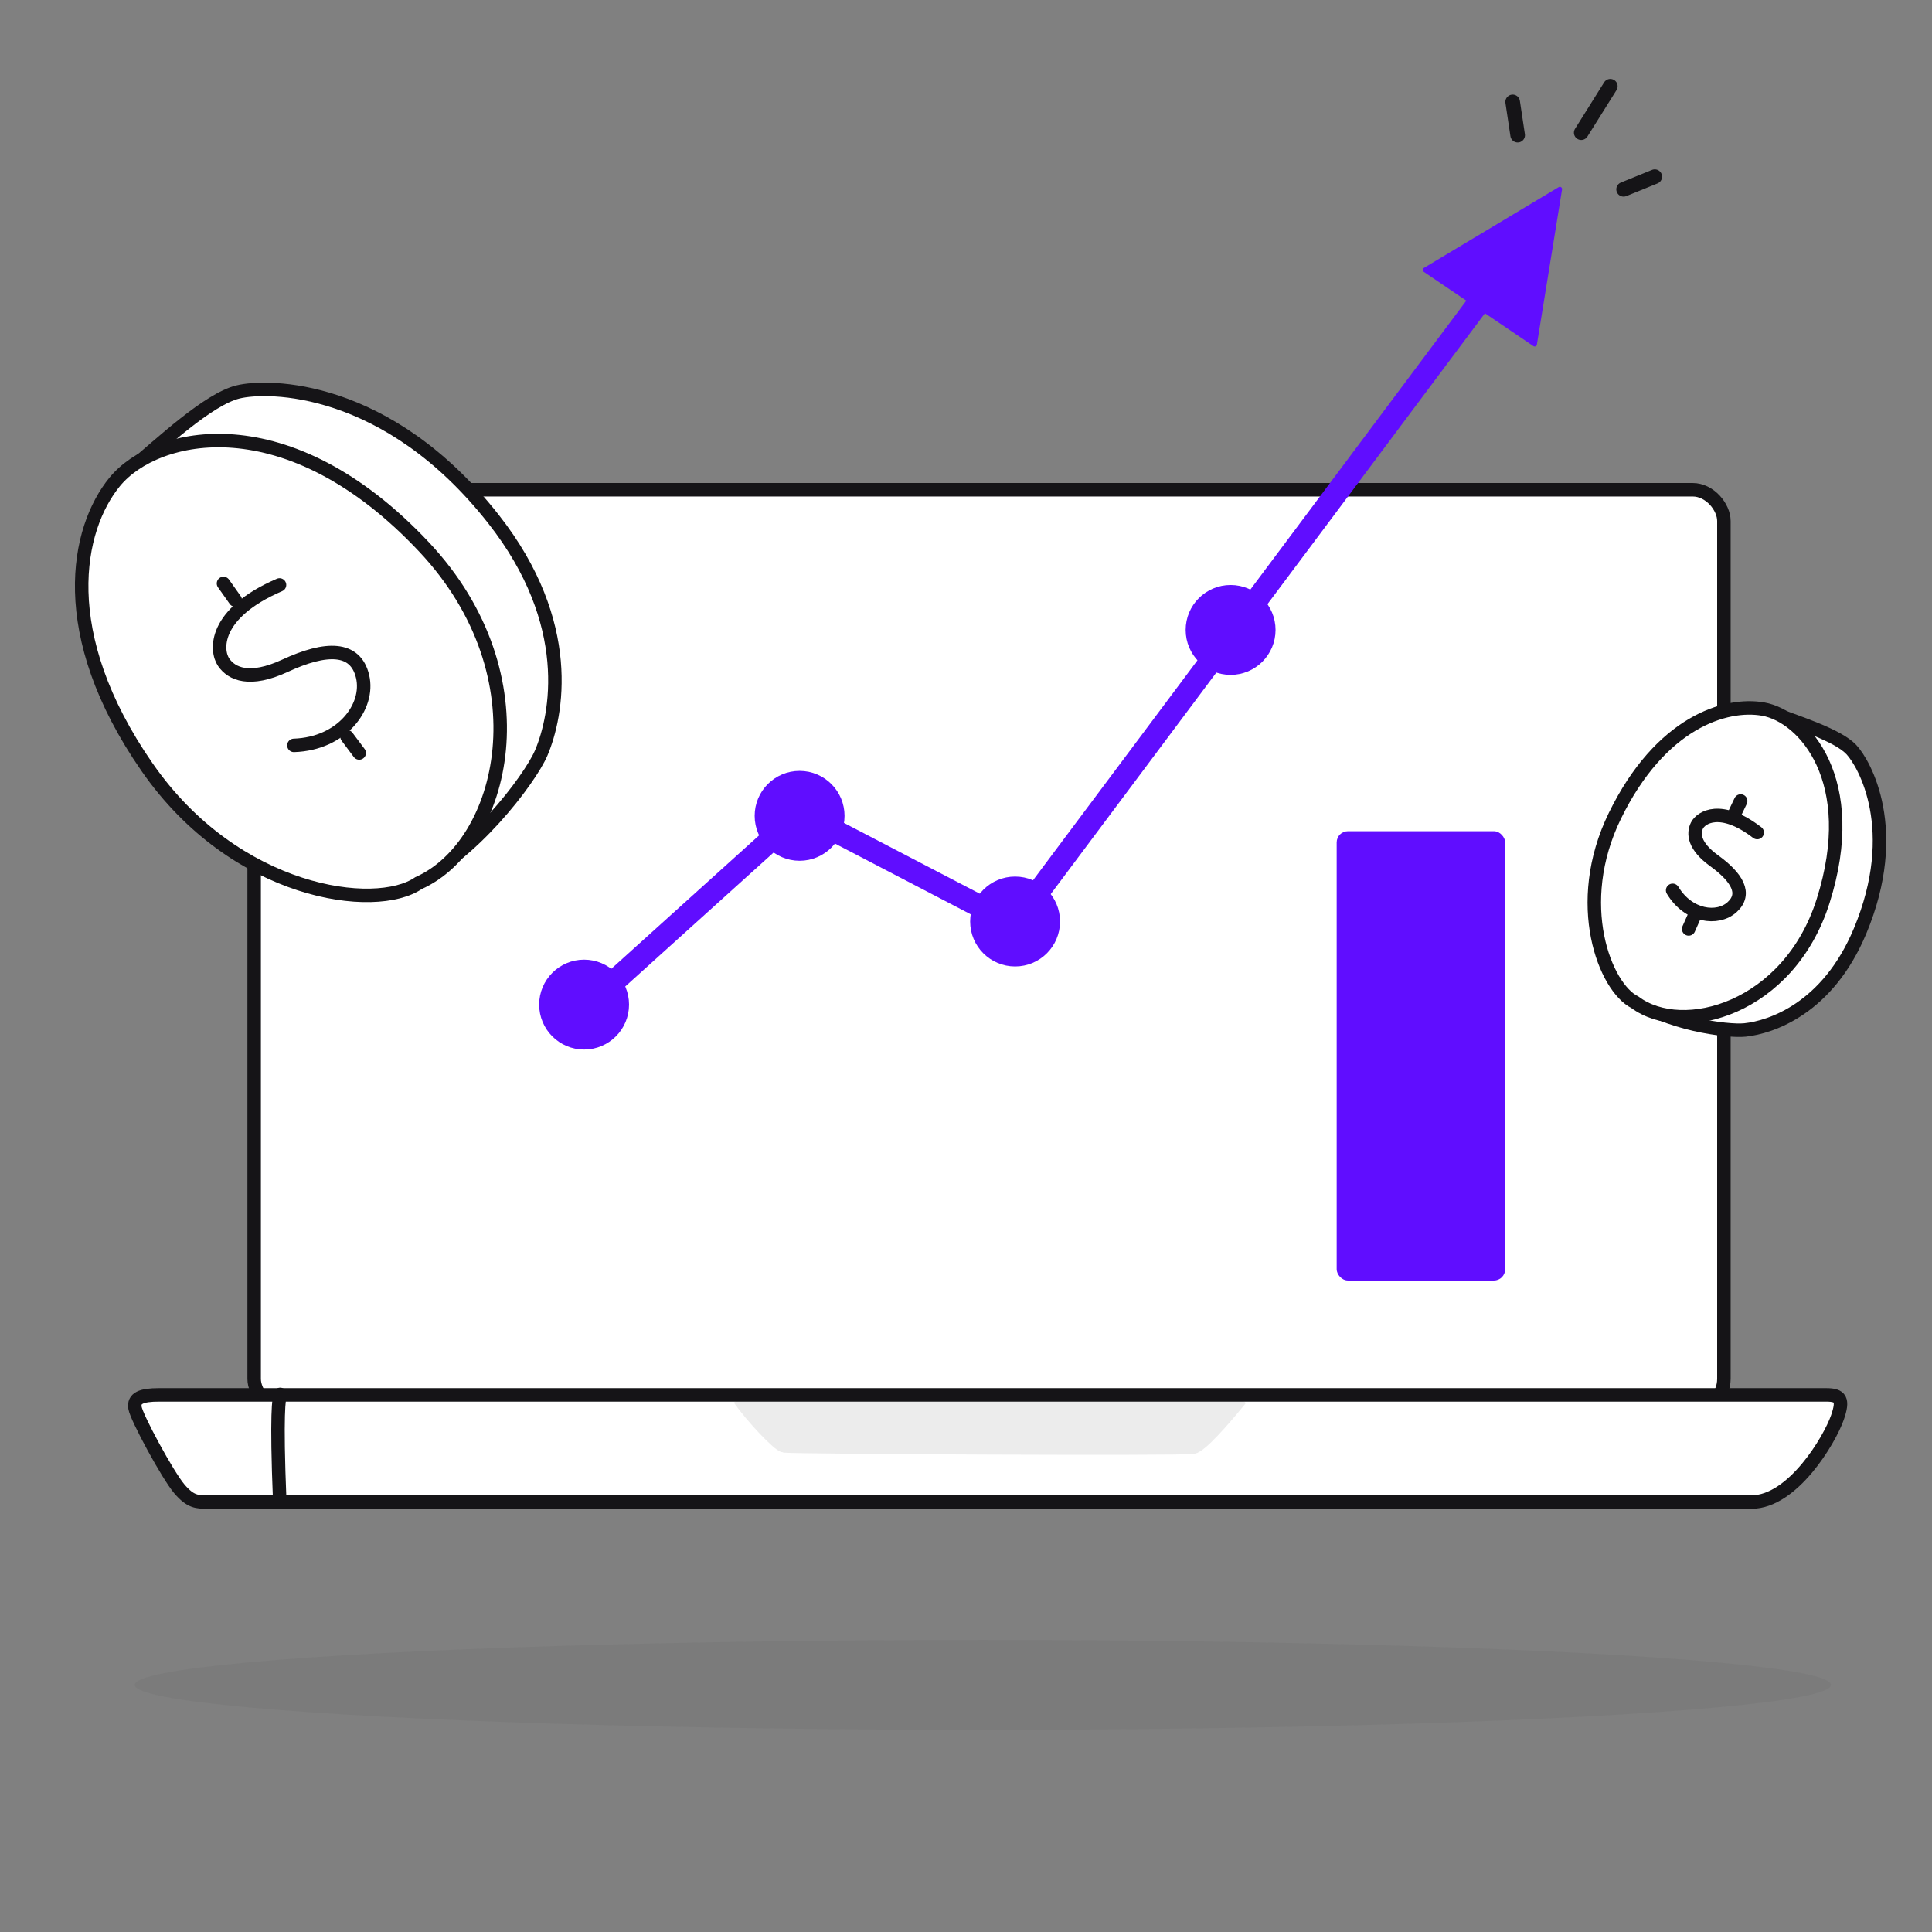 <?xml version="1.0" encoding="UTF-8"?> <svg xmlns="http://www.w3.org/2000/svg" width="172" height="172" viewBox="0 0 172 172" fill="none"><rect x="0" y="0" width="172" height="172" fill="#808080" stroke="none"/><g clip-path="url(#clip0_4970_26140)"><rect x="22.626" y="43.6" width="130.848" height="81.942" rx="2.784" fill="white" stroke="#151417" stroke-width="1.2"></rect><rect x="28.196" y="49.357" width="119.088" height="82.653" rx="3.384" fill="white"></rect><path d="M162.587 124.184H14.14C12.584 124.184 11.876 124.473 12.018 125.34C12.159 126.207 14.926 131.334 15.98 132.564C16.971 133.72 17.537 133.72 18.527 133.72H155.936C159.584 133.72 162.87 128.23 163.578 126.207C164.144 124.588 163.861 124.184 162.587 124.184Z" fill="white"></path><path d="M65.824 124.531C66.938 126.123 69.326 128.671 69.823 128.727C70.958 128.854 105.228 129.02 106.217 128.843C106.895 128.721 108.863 126.495 110.455 124.531" stroke="#ECECEC" stroke-width="1.2"></path><path d="M110.614 124.477H66.248C65.654 124.774 68.442 127.537 69.91 128.881H106.369L110.614 124.477Z" fill="#ECECEC"></path><path d="M162.587 124.184H14.14C12.584 124.184 11.876 124.473 12.018 125.34C12.159 126.207 14.926 131.334 15.98 132.564C16.971 133.72 17.537 133.72 18.527 133.72H155.936C159.584 133.72 162.87 128.23 163.578 126.207C164.144 124.588 163.861 124.184 162.587 124.184Z" stroke="#151417" stroke-width="1.2"></path><path d="M24.944 124.141C24.847 124.509 24.579 125.644 24.907 133.723" stroke="#151417" stroke-width="1.2" stroke-linecap="round"></path><mask id="path-8-inside-1_4970_26140" fill="white"><rect x="41" y="99" width="15" height="15" rx="1"></rect></mask><rect x="41" y="99" width="15" height="15" rx="1" fill="white" stroke="#151417" stroke-width="2.4" mask="url(#path-8-inside-1_4970_26140)"></rect><mask id="path-9-inside-2_4970_26140" fill="white"><rect x="67" y="85" width="15" height="29" rx="1"></rect></mask><rect x="67" y="85" width="15" height="29" rx="1" fill="white" stroke="#151417" stroke-width="2.4" mask="url(#path-9-inside-2_4970_26140)"></rect><mask id="path-10-inside-3_4970_26140" fill="white"><rect x="93" y="93" width="15" height="21" rx="1"></rect></mask><rect x="93" y="93" width="15" height="21" rx="1" fill="white" stroke="#151417" stroke-width="2.4" mask="url(#path-10-inside-3_4970_26140)"></rect><rect x="119" y="74" width="15" height="40" rx="1" fill="#600DFF"></rect><path d="M52.001 89.782L71.277 72.38L90.286 82.286L135.069 22.381" stroke="#600DFF" stroke-width="2"></path><path d="M138.765 16.66C138.911 16.573 139.092 16.696 139.065 16.863L136.824 30.681C136.801 30.825 136.635 30.896 136.514 30.814L126.75 24.195C126.629 24.113 126.634 23.933 126.76 23.858L138.765 16.66Z" fill="#600DFF"></path><circle cx="52.001" cy="89.436" r="3.351" fill="#600DFF" stroke="#600DFF" stroke-width="1.3"></circle><circle cx="71.186" cy="72.631" r="3.351" fill="#600DFF" stroke="#600DFF" stroke-width="1.3"></circle><circle cx="90.371" cy="82.04" r="3.351" fill="#600DFF" stroke="#600DFF" stroke-width="1.3"></circle><circle cx="109.557" cy="56.081" r="3.351" fill="#600DFF" stroke="#600DFF" stroke-width="1.3"></circle><path d="M134.667 9.071L135.113 12.034" stroke="#151417" stroke-width="1.3" stroke-linecap="round"></path><path d="M143.361 7.678L140.771 11.812" stroke="#151417" stroke-width="1.3" stroke-linecap="round"></path><path d="M147.319 15.727L144.544 16.855" stroke="#151417" stroke-width="1.3" stroke-linecap="round"></path><path d="M164.821 66.735C163.641 65.478 160.244 64.392 157.916 63.529C153.073 71.422 142.473 86.644 145.365 88.872C148.258 91.1 153.742 91.864 155.358 91.693C157.64 91.449 162.705 89.814 165.599 82.883C169.349 73.901 166.001 67.991 164.821 66.735Z" fill="white" stroke="#151417" stroke-width="1.2"></path><path d="M162.305 80.224C165.716 69.477 160.597 63.776 156.978 63.13C153.617 62.531 147.826 64.325 143.775 72.615C139.928 80.489 142.902 87.923 145.549 89.227C149.818 92.413 159.262 89.814 162.305 80.224Z" fill="white" stroke="#151417" stroke-width="1.2"></path><path d="M156.44 74.12C153.184 71.623 151.429 72.781 151.076 73.496C150.722 74.212 150.803 75.322 152.596 76.622C154.671 78.126 155.502 79.573 154.21 80.754C152.917 81.936 150.313 81.593 148.91 79.263" stroke="#151417" stroke-width="1.2" stroke-linecap="round"></path><path d="M154.966 71.311L154.471 72.348" stroke="#151417" stroke-width="1.2" stroke-linecap="round"></path><path d="M150.804 81.652L150.337 82.702" stroke="#151417" stroke-width="1.2" stroke-linecap="round"></path><path d="M21.178 34.898C18.547 35.554 14.449 39.382 11.478 41.916C18.596 54.623 31.357 80.856 36.635 78.596C41.913 76.335 47.171 69.393 48.178 67.043C49.593 63.723 51.237 55.516 43.943 46.224C34.491 34.183 23.809 34.243 21.178 34.898Z" fill="white" stroke="#151417" stroke-width="1.2"></path><path d="M37.765 48.708C25.629 35.777 13.874 38.429 10.211 42.901C6.809 47.056 4.827 56.382 13.097 68.305C20.953 79.63 33.442 81.252 37.263 78.619C44.913 75.205 48.594 60.246 37.765 48.708Z" fill="white" stroke="#151417" stroke-width="1.2"></path><path d="M24.885 52.075C18.957 54.628 19.201 57.926 19.912 58.96C20.622 59.994 22.208 60.736 25.369 59.272C29.026 57.578 31.65 57.547 32.281 60.228C32.911 62.91 30.441 66.221 26.165 66.359" stroke="#151417" stroke-width="1.2" stroke-linecap="round"></path><path d="M19.897 51.943L20.942 53.42" stroke="#151417" stroke-width="1.2" stroke-linecap="round"></path><path d="M30.897 65.59L31.979 67.036" stroke="#151417" stroke-width="1.2" stroke-linecap="round"></path><ellipse opacity="0.05" cx="87.5" cy="150" rx="75.5" ry="4" fill="#151417"></ellipse></g><defs><clipPath id="clip0_4970_26140"><rect width="172" height="172" fill="white"></rect></clipPath></defs></svg> 